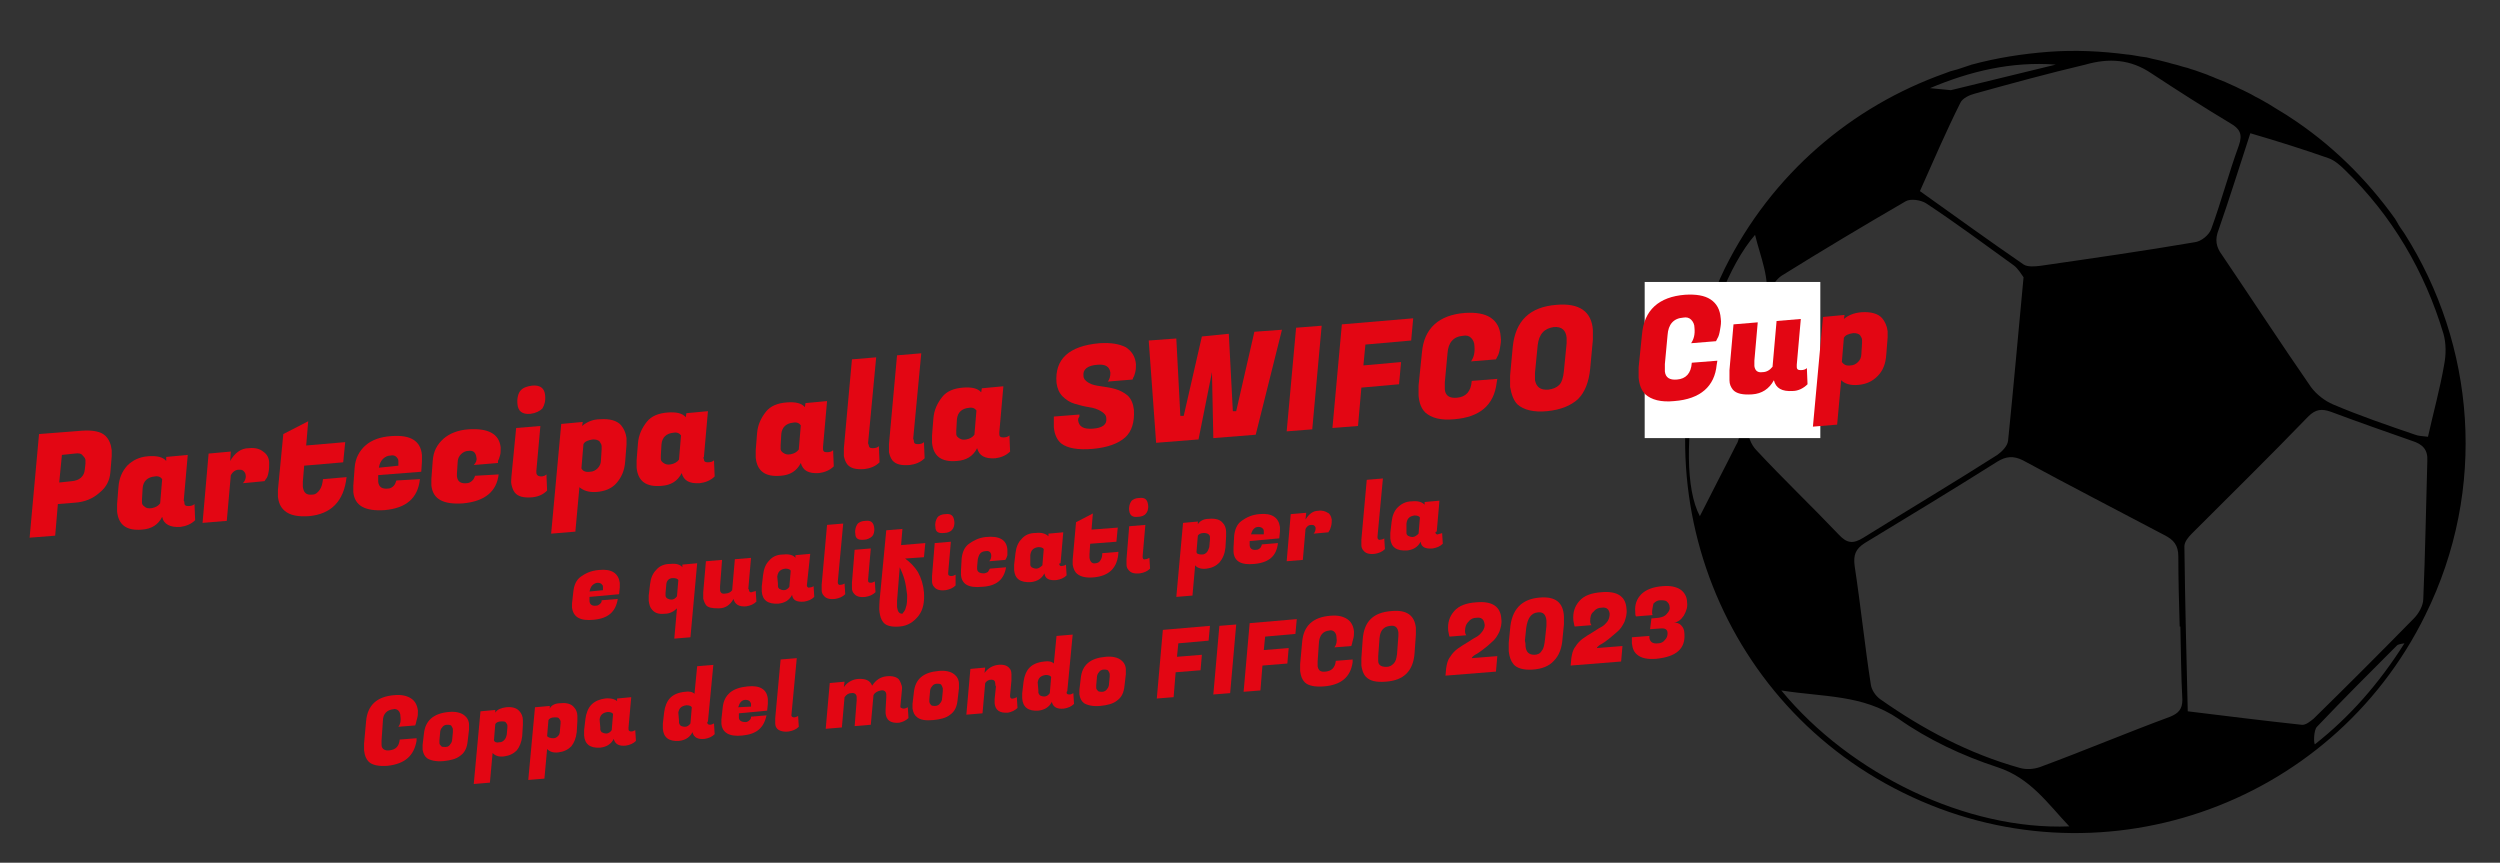 <?xml version="1.0" encoding="utf-8"?>
<!-- Generator: Adobe Illustrator 25.0.0, SVG Export Plug-In . SVG Version: 6.00 Build 0)  -->
<svg version="1.2" baseProfile="tiny" id="Layer_1" xmlns="http://www.w3.org/2000/svg" xmlns:xlink="http://www.w3.org/1999/xlink"
	 x="0px" y="0px" viewBox="0 0 371.5 128.2" overflow="visible" xml:space="preserve">
<rect x="0" y="0" width="371.5" height="128.2" fill="#333333" stroke="none"/>
<g>
	<g>
		<g>
			<path id="SVGID_2_" d="M282.8,117.8c28.7,14.2,63.5,2.3,77.6-26.4c9.3-18.8,7.4-40.2-3.1-56.7c-0.4-0.6-0.8-1.1-1.1-1.7
				c-0.1-0.2-0.2-0.3-0.3-0.5c-4.3-6-9.6-11.2-15.8-15.2c-0.1-0.1-0.2-0.1-0.3-0.2c-0.6-0.4-1.2-0.7-1.8-1.1
				c-0.3-0.2-0.5-0.3-0.8-0.5c-0.5-0.3-0.9-0.5-1.4-0.8c-0.4-0.2-0.8-0.4-1.3-0.7c-0.4-0.2-0.8-0.4-1.2-0.6c-0.5-0.2-1-0.5-1.5-0.7
				c-0.4-0.2-0.7-0.3-1.1-0.5c-0.5-0.2-1-0.4-1.5-0.6c-0.4-0.2-0.8-0.3-1.2-0.5c-0.5-0.2-0.9-0.3-1.4-0.5s-1-0.3-1.5-0.5
				c-0.4-0.1-0.8-0.2-1.1-0.3c-0.6-0.2-1.2-0.3-1.8-0.5c-0.3-0.1-0.5-0.1-0.8-0.2c-0.7-0.2-1.4-0.3-2.1-0.5c-0.1,0-0.3-0.1-0.5-0.1
				c-0.9-0.1-1.7-0.3-2.6-0.4c0,0,0,0-0.1,0c-3.8-0.5-7.7-0.7-11.7-0.4c-3.9,0.3-7.7,0.9-11.4,1.9c-0.1,0-0.2,0.1-0.3,0.1
				c-0.6,0.2-1.2,0.4-1.8,0.6c-0.4,0.1-0.7,0.2-1.1,0.3c-0.3,0.1-0.5,0.2-0.8,0.3c-13.8,4.9-25.7,14.9-32.7,29
				C242.3,68.9,254.1,103.7,282.8,117.8z M264.7,102.6c6.3,1,12.1,0.6,17.4,4.2c4.4,3.1,9.5,5.5,14.7,7.2c4.9,1.6,7.4,5.3,10.7,8.8
				C292.3,123.4,275,115.1,264.7,102.6z M322.5,106.5c-6.5,2.4-12.9,5.1-19.4,7.5c-0.9,0.3-2,0.4-3,0.1c-7.5-2.1-14.3-5.7-20.7-10.2
				c-0.7-0.5-1.3-1.4-1.4-2.2c-0.9-5.8-1.5-11.7-2.4-17.6c-0.2-1.6,0.1-2.5,1.5-3.4c6.6-4,13.2-8,19.7-12.1c1.3-0.8,2.4-0.9,3.8-0.2
				c7,3.8,14,7.4,21,11.1c1.4,0.7,2.1,1.5,2.1,3.2c0,3.5,0.1,6.9,0.2,10.4c0,0,0,0,0.1,0c0.1,3.7,0.1,7.3,0.3,10.9
				C324.3,105.4,323.7,106,322.5,106.5z M344,110.6c-0.2-0.1-0.2-2.1,0.3-2.6c3.9-4.1,7.9-8.1,11.9-12.1c0.1-0.1,0.4-0.2,1.1-0.3
				C353.5,101.6,349.2,106.5,344,110.6z M360.7,68.5c-0.2,6.8-0.3,13.6-0.6,20.5c0,1-0.7,2.2-1.4,2.9c-4.9,5-9.9,10-14.9,14.9
				c-0.5,0.4-1.2,1-1.8,0.9c-5.6-0.6-11.2-1.3-16.9-2c-0.2-8.3-0.4-16.4-0.5-24.5c0-0.7,0.6-1.4,1.1-1.9
				c5.8-5.8,11.6-11.5,17.3-17.4c1.1-1.1,2-1.2,3.4-0.7c4,1.5,8,2.9,12,4.3C360,66,360.8,66.8,360.7,68.5z M346,23.5
				c0.9,0.3,1.8,1.1,2.5,1.8c7,6.8,11.8,15,14.6,24.3c0.4,1.4,0.4,3.1,0.1,4.6c-0.6,3.5-1.6,7.1-2.4,10.7c-0.8-0.1-1.4-0.1-1.9-0.3
				c-4.1-1.4-8.2-2.8-12.2-4.5c-1.2-0.5-2.5-1.5-3.3-2.6c-4.5-6.5-8.8-13.1-13.2-19.6c-0.9-1.2-1.1-2.3-0.5-3.8
				c1.6-4.6,3.1-9.4,4.7-14.3C338.5,21,342.3,22.2,346,23.5z M319.7,10.9c3.8,2.5,7.7,5,11.7,7.4c1.4,0.8,1.9,1.6,1.3,3.3
				c-1.5,4.1-2.6,8.3-4.1,12.4c-0.3,0.9-1.5,1.9-2.5,2c-7.6,1.3-15.3,2.4-22.9,3.5c-0.8,0.1-1.9,0.2-2.5-0.2
				c-5.1-3.5-10.2-7.2-15.4-10.9c2-4.5,3.9-8.9,6-13.1c0.3-0.7,1.4-1.2,2.2-1.4c5.4-1.5,10.9-3,16.4-4.3
				C313.4,8.6,316.6,8.8,319.7,10.9z M305.5,9.6c-6.1,1.5-9.5,2.3-15.6,3.8c-1.1-0.1-2.1-0.2-3.1-0.3
				C292.7,10.6,298.9,9.1,305.5,9.6z M264.7,41c6.1-3.8,12.3-7.5,18.5-11.1c0.7-0.4,2.2-0.2,3,0.3c4.4,2.9,8.7,6.1,13,9.2
				c0.7,0.5,1.2,1.4,1.5,1.8c-0.8,8.5-1.5,16.4-2.3,24.3c-0.1,0.8-0.9,1.6-1.6,2.1c-6.6,4.2-13.3,8.2-19.9,12.3
				c-1.6,1-2.5,0.8-3.7-0.5c-4-4.2-8.2-8.2-12.2-12.5c-0.8-0.8-1.4-2.3-1.2-3.4c1-6.8,2.2-13.5,3.4-20.2
				C263.3,42.4,264,41.5,264.7,41z M262.4,44.9c-1.4,6.4-2.8,12.5-3.8,19c-0.1,0.8-0.2,1.6-0.6,2.2c-1.8,3.6-3.7,7.2-5.4,10.6
				c-4.3-8,0.4-32.8,8.2-41.8C261.6,38.2,263.1,41.5,262.4,44.9z"/>
		</g>
	</g>
	<rect x="244.4" y="41.9" fill="#FFFFFF" width="26.1" height="23.2"/>
</g>
<g>
	<path fill="#E30613" d="M11.1,74.7l-2.5,0.2l-0.4,4.7l-3.8,0.3l1.4-15.4l6.4-0.5c1.6-0.1,2.8,0.1,3.5,0.8c0.5,0.5,0.8,1.2,0.9,2.1
		c0,0.3,0,0.6,0,0.9l-0.2,2.4c-0.1,1.2-0.6,2.2-1.6,3C13.8,74.1,12.6,74.6,11.1,74.7z M11.1,67.4l-1.9,0.2l-0.4,4.1l1.9-0.2
		c1.1-0.1,1.8-0.7,1.9-1.7l0.1-0.9c0-0.1,0-0.3,0-0.5s-0.1-0.4-0.4-0.7C12.1,67.4,11.7,67.3,11.1,67.4z"/>
	<path fill="#E30613" d="M27.4,74.7c0,0.4,0.2,0.5,0.6,0.5s0.7-0.1,0.9-0.3l0.1,2.4c-0.6,0.6-1.4,0.9-2.2,1
		c-1.5,0.1-2.5-0.4-2.7-1.5c-0.6,1.2-1.6,1.8-3,1.9c-2.3,0.2-3.5-0.7-3.7-2.7c0-0.3,0-0.7,0-1.1l0.2-2.5c0.1-1.3,0.5-2.3,1.3-3.2
		c0.8-0.8,1.8-1.3,3.1-1.4s2.2,0.1,2.7,0.7v-0.6l3.2-0.3l-0.6,6.8C27.4,74.5,27.4,74.6,27.4,74.7z M21.1,74.2c0,0.1,0,0.3,0,0.5
		s0.1,0.4,0.4,0.6c0.2,0.2,0.6,0.3,1.1,0.2s0.9-0.3,1.2-0.7l0.3-3.6c-0.2-0.3-0.6-0.5-1.1-0.4c-1.1,0.1-1.7,0.7-1.8,1.7L21.1,74.2z"
		/>
	<path fill="#E30613" d="M40,68.8c0,0.5,0,0.9-0.1,1.4s-0.2,0.8-0.4,1l-0.2,0.3l-3.2,0.3c0.3-0.3,0.5-0.8,0.4-1.2
		c0-0.2-0.1-0.4-0.3-0.6s-0.4-0.2-0.7-0.2c-0.5,0-0.9,0.3-1.2,0.8l-0.6,6.8l-3.6,0.3L31,67.4l3.3-0.3l-0.1,1.4
		c0.7-1.2,1.6-1.9,2.8-1.9c0.9-0.1,1.6,0.1,2.1,0.5C39.7,67.5,40,68.1,40,68.8z"/>
	<path fill="#E30613" d="M45.9,76.7c-1.6,0.1-2.8-0.1-3.6-0.8c-0.6-0.5-0.9-1.2-1-2.1c0-0.3,0-0.6,0-1l0.8-8.3l3.7-1.9l-0.3,3.6
		l5.8-0.5l-0.3,3l-5.8,0.5L45,71.6c0,0.3,0,0.5,0,0.7c0.1,0.9,0.5,1.3,1.4,1.2c0.5,0,0.8-0.3,1.1-0.7s0.4-0.9,0.5-1.6l3.5-0.3
		C51.1,74.5,49.2,76.4,45.9,76.7z"/>
	<path fill="#E30613" d="M57.2,75.8c-2.9,0.2-4.5-0.6-4.7-2.7c0-0.3,0-0.6,0-0.9l0.2-2.7c0.1-1.4,0.7-2.5,1.6-3.3s2.2-1.3,3.9-1.4
		c2.8-0.2,4.3,0.7,4.5,2.8c0,0.3,0,0.7,0,1l-0.1,1.5l-6.4,0.5v0.5c0,0.2,0,0.3,0,0.5c0.1,0.8,0.6,1.1,1.5,1c0.3,0,0.6-0.2,0.8-0.4
		c0.2-0.2,0.3-0.5,0.4-0.8l3.5-0.2C62.1,74,60.4,75.5,57.2,75.8z M59.2,69.2c0-0.2,0-0.5,0-0.7s-0.1-0.4-0.3-0.6s-0.5-0.3-0.9-0.2
		c-0.4,0-0.8,0.2-1.1,0.5s-0.5,0.7-0.6,1.3L59.2,69.2z"/>
	<path fill="#E30613" d="M68.8,74.8c-2.9,0.2-4.5-0.6-4.7-2.7c0-0.3,0-0.6,0-0.9l0.2-2.7c0.1-1.4,0.6-2.4,1.6-3.3
		c0.9-0.8,2.2-1.3,3.7-1.4c3-0.2,4.6,0.7,4.8,2.7c0,0.4,0,0.9-0.1,1.2c-0.1,0.4-0.2,0.6-0.3,0.8v0.3l-3.6,0.3
		c0.3-0.3,0.5-0.7,0.4-1.1c-0.1-0.8-0.5-1.1-1.2-1c-0.4,0-0.8,0.2-1.1,0.5c-0.3,0.3-0.5,0.7-0.5,1.3l-0.1,1.6c0,0.1,0,0.3,0,0.4
		c0.1,0.8,0.6,1.1,1.5,1c0.3,0,0.6-0.2,0.8-0.4c0.2-0.2,0.3-0.4,0.4-0.7l3.5-0.2C73.8,73,72.1,74.5,68.8,74.8z"/>
	<path fill="#E30613" d="M80.4,70.8c0.3,0,0.6-0.1,0.8-0.3l0.1,2.4c-0.6,0.6-1.3,0.9-2.2,1c-1.3,0.1-2.1-0.1-2.6-0.7
		c-0.3-0.4-0.4-0.8-0.5-1.2s0-0.8,0-1.2l0.7-7.2l3.6-0.3L79.7,70c0,0.1,0,0.2,0,0.2C79.7,70.6,80,70.8,80.4,70.8z M76.9,60.1
		c-0.1-0.9,0.1-1.6,0.4-2c0.4-0.5,1-0.7,1.8-0.8c1.2-0.1,1.8,0.4,1.9,1.4c0.1,0.9-0.1,1.5-0.4,2c-0.4,0.4-1,0.7-1.8,0.8
		C77.6,61.6,77,61.1,76.9,60.1z"/>
	<path fill="#E30613" d="M89.2,62.3c1.4-0.1,2.5,0.2,3.1,0.9c0.4,0.5,0.7,1.1,0.8,1.9c0,0.3,0,0.7,0,1l-0.2,2.5
		c-0.1,1.4-0.6,2.4-1.3,3.2c-0.7,0.8-1.7,1.2-2.9,1.3c-1.2,0.1-2-0.2-2.6-0.7L85.5,79l-3.6,0.3L83.4,63l3.2-0.3l-0.1,0.6
		C87.2,62.7,88.1,62.3,89.2,62.3z M87.7,70.1c0.4,0,0.8-0.2,1.1-0.5s0.5-0.7,0.5-1.2l0.1-1.6c0-0.1,0-0.3,0-0.5s-0.1-0.4-0.3-0.7
		c-0.2-0.2-0.5-0.3-1-0.3c-0.7,0.1-1.2,0.3-1.4,0.7l-0.3,3.6C86.6,70,87,70.2,87.7,70.1z"/>
	<path fill="#E30613" d="M104.6,68.2c0,0.4,0.2,0.5,0.6,0.5s0.7-0.1,0.9-0.3l0.1,2.4c-0.6,0.6-1.4,0.9-2.2,1
		c-1.6,0.1-2.4-0.4-2.7-1.5c-0.6,1.2-1.6,1.8-3,1.9c-2.3,0.2-3.5-0.7-3.7-2.7c0-0.3,0-0.7,0-1.1l0.2-2.5c0.1-1.3,0.6-2.3,1.3-3.2
		s1.8-1.3,3.1-1.4s2.2,0.1,2.7,0.7l0.1-0.6l3.2-0.3l-0.6,6.8C104.5,68,104.5,68.1,104.6,68.2z M98.2,67.7c0,0.1,0,0.3,0,0.5
		s0.1,0.4,0.4,0.6s0.6,0.3,1.1,0.2s0.9-0.3,1.2-0.7l0.3-3.6c-0.2-0.3-0.6-0.5-1.1-0.4C99,64.4,98.4,65,98.3,66L98.2,67.7z"/>
	<path fill="#E30613" d="M122.3,66.7c0,0.4,0.2,0.5,0.6,0.5s0.7-0.1,0.9-0.3l0.1,2.4c-0.6,0.6-1.4,0.9-2.2,1
		c-1.6,0.1-2.4-0.4-2.7-1.5c-0.6,1.2-1.6,1.8-3,1.9c-2.3,0.2-3.5-0.7-3.7-2.7c0-0.3,0-0.7,0-1.1l0.2-2.5c0.1-1.3,0.6-2.3,1.3-3.2
		s1.8-1.3,3.1-1.4s2.2,0.1,2.7,0.7l0.1-0.6l3.2-0.3l-0.6,6.8C122.3,66.5,122.3,66.6,122.3,66.7z M116,66.2c0,0.1,0,0.3,0,0.5
		s0.1,0.4,0.4,0.6s0.6,0.3,1.1,0.2s0.9-0.3,1.2-0.7l0.3-3.6c-0.2-0.3-0.6-0.5-1.1-0.4c-1.1,0.1-1.7,0.7-1.8,1.7L116,66.2z"/>
	<path fill="#E30613" d="M129.1,66.1c0,0.4,0.2,0.5,0.6,0.5c0.4,0,0.7-0.1,0.9-0.3l0.1,2.4c-0.6,0.6-1.4,0.9-2.2,1
		c-1.3,0.1-2.1-0.1-2.6-0.7c-0.3-0.4-0.4-0.8-0.5-1.2c0-0.4,0-0.8,0-1.2l1.2-13.2l3.6-0.3L129,65.8C129,65.9,129,66,129.1,66.1z"/>
	<path fill="#E30613" d="M135.8,65.5c0,0.4,0.2,0.5,0.6,0.5c0.4,0,0.7-0.1,0.9-0.3l0.1,2.4c-0.6,0.6-1.4,0.9-2.2,1
		c-1.3,0.1-2.1-0.1-2.6-0.7c-0.3-0.4-0.4-0.8-0.5-1.2c0-0.4,0-0.8,0-1.2l1.2-13.2l3.6-0.3l-1.2,12.7
		C135.8,65.4,135.8,65.5,135.8,65.5z"/>
	<path fill="#E30613" d="M148.5,64.5c0,0.4,0.2,0.5,0.6,0.5c0.4,0,0.7-0.1,0.9-0.3l0.1,2.4c-0.6,0.6-1.4,0.9-2.2,1
		c-1.6,0.1-2.4-0.4-2.7-1.5c-0.6,1.2-1.6,1.8-3,1.9c-2.3,0.2-3.5-0.7-3.7-2.7c0-0.3,0-0.7,0-1.1l0.2-2.5c0.1-1.3,0.6-2.3,1.3-3.2
		s1.8-1.3,3.1-1.4s2.2,0.1,2.7,0.7l0.1-0.6l3.2-0.3l-0.6,6.8C148.5,64.3,148.5,64.4,148.5,64.5z M142.1,64c0,0.1,0,0.3,0,0.5
		s0.1,0.4,0.4,0.6s0.6,0.3,1.1,0.2s0.9-0.3,1.2-0.7l0.3-3.6c-0.2-0.3-0.6-0.5-1.1-0.4c-1.1,0.1-1.7,0.7-1.8,1.7L142.1,64z"/>
	<path fill="#E30613" d="M160.2,62.4c0.1,1,0.8,1.4,2.2,1.3c1.4-0.1,2.1-0.6,2-1.5c0-0.5-0.3-0.8-0.8-1.1s-1.1-0.5-1.8-0.6
		s-1.4-0.3-2.1-0.5c-0.7-0.2-1.3-0.6-1.8-1.1s-0.8-1.2-0.9-2c-0.3-3.5,1.8-5.5,6.4-5.9c1.7-0.1,2.9,0.1,3.9,0.6
		c0.9,0.6,1.4,1.4,1.5,2.5c0,0.4,0,0.8-0.1,1.2s-0.2,0.7-0.3,0.8l-0.1,0.3l-3.7,0.3c0.3-0.3,0.4-0.8,0.4-1.3
		c-0.1-0.9-0.7-1.3-1.9-1.2c-1.5,0.1-2.2,0.7-2.1,1.6c0,0.5,0.3,0.8,0.8,1.1s1.1,0.4,1.8,0.5s1.4,0.2,2.1,0.4s1.3,0.5,1.9,1
		c0.5,0.5,0.8,1.2,0.9,2.1c0.1,1.8-0.3,3.2-1.3,4.1s-2.6,1.5-4.8,1.7s-3.8-0.1-4.7-0.8c-0.6-0.5-1-1.3-1.1-2.4c0-0.4,0-0.8,0-1.3
		v-0.3l3.8-0.3v0.3C160.2,62.2,160.2,62.3,160.2,62.4z"/>
	<path fill="#E30613" d="M182.6,49.6l0.6,11.5h0.5l2.7-11.8l4.1-0.3l-3.9,15.6l-6.3,0.5l-0.2-9.8l-2,10l-6.3,0.5l-1.1-15.2l4.1-0.3
		l0.6,11.5h0.5l2.7-11.8L182.6,49.6z"/>
	<path fill="#E30613" d="M196.4,48.4L195,63.8l-3.8,0.3l1.4-15.4L196.4,48.4z"/>
	<path fill="#E30613" d="M207.9,57.1l-5.6,0.5l-0.5,5.7l-3.8,0.3l1.4-15.4l10.6-0.9l-0.3,3.3l-6.8,0.6l-0.3,3.1l5.6-0.5L207.9,57.1z
		"/>
	<path fill="#E30613" d="M216.1,62.3c-2,0.2-3.4-0.2-4.3-1c-0.6-0.6-0.9-1.4-1-2.5c0-0.5,0-1,0-1.5l0.5-4.9c0.3-3.6,2.5-5.6,6.4-5.9
		c1.6-0.1,2.9,0.1,3.8,0.7c0.9,0.6,1.4,1.5,1.5,2.8c0.1,0.6,0,1.1-0.1,1.7c-0.1,0.6-0.2,1-0.4,1.3l-0.2,0.4l-3.7,0.3
		c0.4-0.6,0.6-1.3,0.5-2.3c0-0.5-0.2-0.9-0.5-1.2s-0.7-0.4-1.2-0.3c-1.4,0.1-2.2,1-2.3,2.6l-0.4,4.3c0,0.4,0,0.7,0,1.1
		c0.1,0.9,0.7,1.3,1.8,1.2c1.3-0.1,2.1-0.9,2.2-2.5l3.8-0.3l-0.1,0.6C222,60.2,219.9,62,216.1,62.3z"/>
	<path fill="#E30613" d="M231.3,45.3c3.4-0.3,5.2,1,5.4,3.7c0,0.5,0,1,0,1.5l-0.4,4.3c-0.2,2-0.8,3.5-1.8,4.5
		c-1.1,1-2.6,1.6-4.6,1.8s-3.5-0.2-4.4-1c-0.6-0.6-0.9-1.5-1.1-2.6c0-0.5,0-1.1,0-1.7l0.4-4.3C225.2,47.7,227.3,45.6,231.3,45.3z
		 M230.1,57.9c0.7-0.1,1.2-0.3,1.6-0.7c0.4-0.4,0.6-1.1,0.7-2.1l0.4-4.1c0-0.3,0-0.5,0-0.8c-0.1-1.1-0.7-1.7-1.9-1.6
		c-1.4,0.2-2.2,1-2.4,2.7l-0.4,4.1c0,0.4,0,0.7,0,1.1C228.3,57.5,228.9,58,230.1,57.9z"/>
	<path fill="#E30613" d="M248.8,59.6c-2,0.2-3.4-0.2-4.3-1c-0.6-0.6-0.9-1.4-1-2.5c0-0.5,0-1,0-1.5l0.5-4.9c0.3-3.6,2.5-5.6,6.4-5.9
		c1.6-0.1,2.9,0.1,3.8,0.7c0.9,0.6,1.4,1.5,1.5,2.8c0.1,0.6,0,1.1-0.1,1.7c-0.1,0.6-0.2,1-0.4,1.3l-0.2,0.4l-3.7,0.3
		c0.4-0.6,0.6-1.3,0.5-2.3c0-0.5-0.2-0.9-0.5-1.2s-0.7-0.4-1.2-0.3c-1.4,0.1-2.2,1-2.3,2.6l-0.4,4.3c0,0.4,0,0.7,0,1.1
		c0.1,0.9,0.7,1.3,1.8,1.2c1.3-0.1,2.1-0.9,2.2-2.5l3.8-0.3l-0.1,0.6C254.8,57.4,252.7,59.3,248.8,59.6z"/>
	<path fill="#E30613" d="M267,54.5c0,0.4,0.2,0.5,0.6,0.5s0.7-0.1,0.9-0.3l0.1,2.4c-0.6,0.6-1.4,1-2.2,1c-1.6,0.1-2.5-0.4-2.8-1.6
		c-0.7,1.3-1.8,2-3.2,2.1c-1.4,0.1-2.4-0.1-2.9-0.7c-0.3-0.4-0.5-0.8-0.5-1.4s0-1,0-1.5l0.6-6.8l3.6-0.3l-0.5,5.7c0,0.3,0,0.5,0,0.8
		c0.1,0.7,0.5,1,1.2,0.9c0.6,0,1.1-0.3,1.5-0.8l0.6-6.8l3.6-0.3l-0.6,6.8C267,54.3,267,54.4,267,54.5z"/>
	<path fill="#E30613" d="M276.6,46.4c1.4-0.1,2.5,0.2,3.1,0.9c0.4,0.5,0.7,1.1,0.8,1.9c0,0.3,0,0.7,0,1l-0.2,2.5
		c-0.1,1.4-0.5,2.4-1.3,3.2s-1.7,1.2-2.9,1.3c-1.2,0.1-2-0.2-2.5-0.7l-0.6,6.6l-3.6,0.3l1.5-16.3l3.2-0.3l-0.1,0.6
		C274.6,46.9,275.4,46.5,276.6,46.4z M275,54.3c0.4,0,0.8-0.2,1.1-0.5c0.3-0.3,0.5-0.7,0.5-1.2l0.1-1.6c0-0.1,0-0.3,0-0.5
		s-0.1-0.4-0.3-0.7c-0.2-0.2-0.5-0.3-1-0.3c-0.7,0.1-1.2,0.3-1.4,0.7l-0.3,3.6C274,54.2,274.4,54.4,275,54.3z"/>
</g>
<g>
	<path fill="#E30613" d="M88.2,92.1c-2,0.2-3-0.4-3.2-1.8c0-0.2,0-0.4,0-0.6l0.2-1.8c0.1-0.9,0.4-1.7,1.1-2.2s1.5-0.9,2.7-1
		c1.9-0.2,2.9,0.5,3.1,1.9c0,0.2,0,0.4,0,0.7l-0.1,1l-4.4,0.4V89c0,0.1,0,0.2,0,0.3c0,0.5,0.4,0.8,1,0.7c0.2,0,0.4-0.1,0.6-0.3
		c0.2-0.2,0.2-0.3,0.2-0.5l2.4-0.2C91.5,90.9,90.4,91.9,88.2,92.1z M89.6,87.7c0-0.2,0-0.3,0-0.5s-0.1-0.3-0.2-0.4s-0.3-0.2-0.6-0.2
		S88.2,86.8,88,87s-0.3,0.5-0.4,0.9L89.6,87.7z"/>
	<path fill="#E30613" d="M98.8,91.2c-0.9,0.1-1.5-0.1-1.9-0.6c-0.3-0.3-0.4-0.7-0.5-1.3c0-0.2,0-0.5,0-0.8l0.2-1.7
		c0.1-0.9,0.4-1.6,0.9-2.1c0.5-0.6,1.2-0.9,2.1-0.9c0.9-0.1,1.5,0.1,1.8,0.5v-0.4l2.2-0.2l-1,11l-2.4,0.2l0.4-4.5
		C100.1,90.9,99.5,91.2,98.8,91.2z M98.9,88.1c0,0.1,0,0.2,0,0.4s0.1,0.3,0.2,0.4c0.2,0.1,0.4,0.2,0.7,0.2s0.6-0.2,0.8-0.5l0.2-2.4
		c-0.1-0.2-0.4-0.3-0.8-0.3c-0.6,0-1,0.4-1,1.1L98.9,88.1z"/>
	<path fill="#E30613" d="M111.3,87.7c0,0.2,0.2,0.4,0.4,0.3s0.5-0.1,0.6-0.2l0.1,1.6c-0.4,0.4-0.9,0.6-1.5,0.7
		c-1.1,0.1-1.7-0.3-1.9-1.1c-0.5,0.9-1.2,1.4-2.2,1.4s-1.6-0.1-1.9-0.5c-0.2-0.3-0.3-0.6-0.4-0.9c0-0.3,0-0.7,0-1l0.4-4.6l2.4-0.2
		l-0.3,3.9c0,0.2,0,0.3,0,0.5c0,0.5,0.3,0.7,0.8,0.6c0.4,0,0.8-0.2,1-0.5l0.4-4.6l2.4-0.2l-0.4,4.6
		C111.3,87.6,111.3,87.7,111.3,87.7z"/>
	<path fill="#E30613" d="M119.9,87c0,0.2,0.2,0.4,0.4,0.3c0.2,0,0.5-0.1,0.6-0.2l0.1,1.6c-0.4,0.4-0.9,0.6-1.5,0.7
		c-1.1,0.1-1.7-0.2-1.8-1c-0.4,0.8-1.1,1.2-2,1.3c-1.6,0.1-2.4-0.5-2.5-1.8c0-0.2,0-0.5,0-0.8l0.2-1.7c0.1-0.9,0.4-1.6,0.9-2.1
		c0.5-0.6,1.2-0.9,2.1-0.9c0.9-0.1,1.5,0.1,1.8,0.5v-0.4l2.2-0.2L119.9,87C119.9,86.9,119.9,87,119.9,87z M115.6,86.7
		c0,0.1,0,0.2,0,0.4s0.1,0.3,0.2,0.4c0.2,0.1,0.4,0.2,0.7,0.2s0.6-0.2,0.8-0.5l0.2-2.4c-0.1-0.2-0.4-0.3-0.8-0.3
		c-0.7,0.1-1.1,0.4-1.2,1.2L115.6,86.7z"/>
	<path fill="#E30613" d="M124.5,86.6c0,0.2,0.2,0.4,0.4,0.3c0.2,0,0.5-0.1,0.6-0.2l0.1,1.6c-0.4,0.4-0.9,0.6-1.5,0.7
		c-0.9,0.1-1.4-0.1-1.7-0.5c-0.2-0.2-0.3-0.5-0.3-0.8s0-0.6,0-0.8l0.8-8.9l2.4-0.2l-0.8,8.6C124.5,86.5,124.5,86.6,124.5,86.6z"/>
	<path fill="#E30613" d="M129.4,86.6c0.2,0,0.4-0.1,0.6-0.2l0.1,1.6c-0.4,0.4-0.9,0.6-1.5,0.7c-0.9,0.1-1.4-0.1-1.7-0.5
		c-0.2-0.2-0.3-0.5-0.3-0.8s0-0.6,0-0.8l0.4-4.9l2.4-0.2l-0.4,4.6c0,0.1,0,0.1,0,0.2C129,86.5,129.1,86.6,129.4,86.6z M127.1,79.3
		c-0.1-0.6,0.1-1.1,0.3-1.4s0.7-0.5,1.2-0.5c0.8-0.1,1.2,0.2,1.3,1c0.1,0.6-0.1,1.1-0.3,1.3s-0.7,0.5-1.2,0.5
		C127.5,80.3,127.1,80,127.1,79.3z"/>
	<path fill="#E30613" d="M137.3,88c0.1,1.4-0.1,2.6-0.8,3.5s-1.6,1.5-2.8,1.6s-2.1-0.1-2.5-0.7c-0.3-0.4-0.4-0.8-0.5-1.4
		s0-1.1,0-1.7l1-10.5l2.4-0.2l-0.2,2.4l3.6-0.3l-0.2,2.1l-2.8,0.2c0.7,0.5,1.4,1.2,1.9,2C136.9,85.9,137.2,86.9,137.3,88z
		 M134.6,90.3c0.2-0.5,0.2-1.1,0.2-1.9c-0.1-0.8-0.2-1.6-0.4-2.3s-0.5-1.4-0.7-1.8l-0.4,5c0,0.3,0,0.6,0,0.9c0.1,0.7,0.3,1,0.8,1
		C134.2,91,134.5,90.8,134.6,90.3z"/>
	<path fill="#E30613" d="M141.4,85.6c0.2,0,0.4-0.1,0.6-0.2V87c-0.4,0.4-0.9,0.6-1.5,0.7c-0.9,0.1-1.4-0.1-1.7-0.5
		c-0.2-0.2-0.3-0.5-0.3-0.8s0-0.6,0-0.8l0.4-4.9l2.4-0.2l-0.4,4.6c0,0.1,0,0.1,0,0.2C140.9,85.5,141.1,85.6,141.4,85.6z M139,78.3
		c-0.1-0.6,0.1-1.1,0.3-1.4s0.7-0.5,1.2-0.5c0.8-0.1,1.2,0.2,1.3,1c0.1,0.6-0.1,1.1-0.3,1.3c-0.2,0.3-0.7,0.5-1.2,0.5
		C139.4,79.3,139,79,139,78.3z"/>
	<path fill="#E30613" d="M145.9,87.2c-2,0.2-3-0.4-3.1-1.8c0-0.2,0-0.4,0-0.6l0.1-1.8c0.1-0.9,0.4-1.7,1.1-2.2s1.5-0.9,2.5-1
		c2-0.2,3.1,0.4,3.2,1.9c0,0.3,0,0.6,0,0.8c-0.1,0.2-0.1,0.4-0.2,0.5l-0.1,0.2l-2.4,0.2c0.2-0.2,0.3-0.5,0.3-0.8
		c0-0.5-0.3-0.8-0.8-0.7c-0.3,0-0.6,0.1-0.8,0.3s-0.3,0.5-0.4,0.9l-0.1,1.1c0,0.1,0,0.2,0,0.3c0,0.5,0.4,0.7,1,0.7
		c0.2,0,0.4-0.1,0.6-0.2c0.1-0.2,0.2-0.3,0.3-0.5l2.4-0.2C149.2,86.1,148.1,87.1,145.9,87.2z"/>
	<path fill="#E30613" d="M157.4,83.8c0,0.2,0.2,0.4,0.4,0.3c0.2,0,0.5-0.1,0.6-0.2l0.1,1.6c-0.4,0.4-0.9,0.6-1.5,0.7
		c-1.1,0.1-1.7-0.2-1.8-1c-0.4,0.8-1.1,1.2-2,1.3c-1.6,0.1-2.4-0.5-2.5-1.8c0-0.2,0-0.5,0-0.8l0.2-1.7c0.1-0.9,0.4-1.6,0.9-2.1
		c0.5-0.6,1.2-0.9,2.1-0.9c0.9-0.1,1.5,0.1,1.9,0.5v-0.4l2.2-0.2l-0.4,4.6C157.4,83.7,157.4,83.8,157.4,83.8z M153.1,83.5
		c0,0.1,0,0.2,0,0.4s0.1,0.3,0.2,0.4c0.2,0.1,0.4,0.2,0.7,0.2s0.6-0.2,0.9-0.5l0.2-2.4c-0.1-0.2-0.4-0.3-0.8-0.3
		c-0.7,0.1-1.1,0.4-1.2,1.2L153.1,83.5z"/>
	<path fill="#E30613" d="M162.5,85.8c-1.1,0.1-1.9-0.1-2.4-0.5c-0.4-0.3-0.6-0.8-0.7-1.4c0-0.2,0-0.4,0-0.7l0.5-5.6l2.5-1.3
		l-0.2,2.4l3.9-0.3l-0.2,2.1l-3.9,0.3l-0.1,1.6c0,0.2,0,0.3,0,0.5c0.1,0.6,0.4,0.9,0.9,0.8c0.3,0,0.6-0.2,0.7-0.4
		c0.2-0.3,0.3-0.6,0.3-1.1l2.4-0.2C166.1,84.4,164.8,85.6,162.5,85.8z"/>
	<path fill="#E30613" d="M170.2,83.1c0.2,0,0.4-0.1,0.6-0.2l0.1,1.6c-0.4,0.4-0.9,0.6-1.5,0.7c-0.9,0.1-1.4-0.1-1.7-0.5
		c-0.2-0.2-0.3-0.5-0.3-0.8s0-0.6,0-0.8l0.4-4.9l2.4-0.2l-0.4,4.6c0,0.1,0,0.1,0,0.2C169.8,83,169.9,83.2,170.2,83.1z M167.8,75.9
		c-0.1-0.6,0.1-1.1,0.3-1.4s0.7-0.5,1.2-0.5c0.8-0.1,1.2,0.2,1.3,1c0.1,0.6-0.1,1.1-0.3,1.3c-0.2,0.3-0.7,0.5-1.2,0.5
		C168.3,76.9,167.9,76.6,167.8,75.9z"/>
	<path fill="#E30613" d="M179.6,77.1c1-0.1,1.7,0.1,2.1,0.6c0.3,0.3,0.5,0.8,0.5,1.3c0,0.2,0,0.5,0,0.7l-0.1,1.7
		c-0.1,0.9-0.4,1.6-0.9,2.2c-0.5,0.5-1.1,0.8-1.9,0.9s-1.4-0.1-1.7-0.5l-0.4,4.5l-2.4,0.2l1-11l2.2-0.2v0.4
		C178.3,77.4,178.9,77.1,179.6,77.1z M178.6,82.4c0.3,0,0.5-0.1,0.7-0.3s0.3-0.5,0.4-0.8l0.1-1.1c0-0.1,0-0.2,0-0.4
		s-0.1-0.3-0.2-0.4s-0.4-0.2-0.7-0.2c-0.5,0-0.8,0.2-0.9,0.4l-0.2,2.4C177.8,82.3,178.1,82.4,178.6,82.4z"/>
	<path fill="#E30613" d="M186.4,83.8c-2,0.2-3-0.4-3.1-1.8c0-0.2,0-0.4,0-0.6l0.1-1.8c0.1-0.9,0.4-1.7,1.1-2.2s1.5-0.9,2.6-1
		c1.9-0.2,2.9,0.5,3.1,1.9c0,0.2,0,0.4,0,0.7l-0.1,1l-4.4,0.4v0.3c0,0.1,0,0.2,0,0.3c0,0.5,0.4,0.8,1,0.7c0.2,0,0.4-0.1,0.6-0.3
		c0.1-0.2,0.2-0.3,0.2-0.5l2.4-0.2C189.7,82.6,188.6,83.6,186.4,83.8z M187.8,79.4c0-0.2,0-0.3,0-0.5s-0.1-0.3-0.2-0.4
		c-0.1-0.1-0.3-0.2-0.6-0.2s-0.5,0.1-0.7,0.3c-0.2,0.2-0.3,0.5-0.4,0.8L187.8,79.4z"/>
	<path fill="#E30613" d="M197.9,77.2c0,0.3,0,0.6-0.1,1s-0.2,0.6-0.3,0.7l-0.1,0.2l-2.2,0.2c0.2-0.2,0.3-0.5,0.3-0.8
		c0-0.2-0.1-0.3-0.2-0.4c-0.1-0.1-0.3-0.1-0.5-0.1c-0.3,0-0.6,0.2-0.8,0.6l-0.4,4.6l-2.4,0.2l0.6-7l2.3-0.2l-0.1,1
		c0.5-0.8,1.1-1.3,1.9-1.3c0.6-0.1,1.1,0.1,1.4,0.3C197.6,76.3,197.8,76.7,197.9,77.2z"/>
	<path fill="#E30613" d="M204.7,79.9c0,0.2,0.2,0.4,0.4,0.3c0.2,0,0.5-0.1,0.6-0.2l0.1,1.6c-0.4,0.4-0.9,0.6-1.5,0.7
		c-0.9,0.1-1.4-0.1-1.7-0.5c-0.2-0.2-0.3-0.5-0.3-0.8s0-0.6,0-0.8l0.8-8.9l2.4-0.2l-0.8,8.6C204.7,79.7,204.7,79.8,204.7,79.9z"/>
	<path fill="#E30613" d="M213.3,79.1c0,0.2,0.2,0.4,0.4,0.3s0.5-0.1,0.6-0.2l0.1,1.6c-0.4,0.4-0.9,0.6-1.5,0.7
		c-1.1,0.1-1.7-0.2-1.8-1c-0.4,0.8-1.1,1.2-2,1.3c-1.6,0.1-2.4-0.5-2.5-1.8c0-0.2,0-0.5,0-0.8l0.2-1.7c0.1-0.9,0.4-1.6,0.9-2.1
		s1.2-0.9,2.1-0.9c0.9-0.1,1.5,0.1,1.9,0.5v-0.4l2.2-0.2l-0.4,4.6C213.3,79,213.3,79.1,213.3,79.1z M209,78.8c0,0.1,0,0.2,0,0.4
		s0.1,0.3,0.2,0.4c0.2,0.1,0.4,0.2,0.7,0.2s0.6-0.2,0.9-0.5l0.2-2.4c-0.1-0.2-0.4-0.3-0.8-0.3c-0.7,0.1-1.1,0.4-1.2,1.2L209,78.8z"
		/>
</g>
<g>
	<path fill="#E30613" d="M57.6,113.8c-1.3,0.1-2.3-0.1-2.8-0.6c-0.4-0.4-0.6-0.9-0.7-1.7c0-0.3,0-0.7,0-1l0.3-3.3
		c0.2-2.4,1.6-3.7,4.2-3.9c1.1-0.1,1.9,0.1,2.5,0.5s0.9,1,1,1.8c0,0.4,0,0.8-0.1,1.1c-0.1,0.4-0.2,0.7-0.2,0.8l-0.1,0.3l-2.5,0.2
		c0.3-0.4,0.4-0.9,0.3-1.6c0-0.3-0.1-0.6-0.3-0.8c-0.2-0.2-0.5-0.3-0.8-0.2c-0.9,0.1-1.5,0.7-1.5,1.7l-0.2,2.9c0,0.2,0,0.5,0,0.7
		c0,0.6,0.5,0.9,1.2,0.8c0.9-0.1,1.4-0.6,1.5-1.6l2.5-0.2v0.4C61.5,112.3,60.2,113.5,57.6,113.8z"/>
	<path fill="#E30613" d="M66.7,105.8c1-0.1,1.8,0.1,2.3,0.5c0.4,0.3,0.7,0.8,0.7,1.4c0,0.2,0,0.4,0,0.7l-0.2,1.7
		c-0.1,1-0.4,1.7-1.1,2.2c-0.6,0.5-1.5,0.7-2.5,0.8c-1.1,0.1-1.9-0.1-2.4-0.4c-0.4-0.3-0.6-0.7-0.7-1.3c0-0.2,0-0.4,0-0.7L63,109
		C63.2,107.1,64.4,106,66.7,105.8z M67.3,108.8c0-0.1,0-0.2,0-0.4s-0.1-0.3-0.2-0.5s-0.4-0.2-0.7-0.2s-0.6,0.2-0.7,0.4
		c-0.2,0.2-0.3,0.5-0.3,0.8l-0.1,1.1c0,0.1,0,0.2,0,0.4s0.1,0.3,0.2,0.4c0.1,0.2,0.3,0.2,0.7,0.2s0.6-0.2,0.7-0.4
		c0.2-0.2,0.3-0.5,0.3-0.8L67.3,108.8z"/>
	<path fill="#E30613" d="M75.2,105.1c0.9-0.1,1.6,0.1,2,0.6c0.3,0.3,0.5,0.8,0.5,1.3c0,0.2,0,0.4,0,0.7l-0.1,1.7
		c-0.1,0.9-0.4,1.6-0.8,2.1c-0.5,0.5-1.1,0.8-1.9,0.9s-1.3-0.1-1.7-0.5l-0.4,4.4l-2.4,0.2l1-10.8l2.2-0.2v0.4
		C73.9,105.4,74.5,105.2,75.2,105.1z M74.2,110.3c0.3,0,0.5-0.1,0.7-0.3c0.2-0.2,0.3-0.4,0.4-0.8l0.1-1.1c0-0.1,0-0.2,0-0.3
		s-0.1-0.3-0.2-0.4c-0.1-0.2-0.3-0.2-0.7-0.2c-0.5,0-0.8,0.2-0.9,0.4l-0.2,2.4C73.5,110.3,73.8,110.4,74.2,110.3z"/>
	<path fill="#E30613" d="M83.3,104.5c0.9-0.1,1.6,0.1,2,0.6c0.3,0.3,0.5,0.8,0.5,1.3c0,0.2,0,0.4,0,0.7l-0.1,1.7
		c-0.1,0.9-0.4,1.6-0.8,2.1c-0.5,0.5-1.1,0.8-1.9,0.9s-1.3-0.1-1.7-0.5l-0.4,4.4l-2.4,0.2l1-10.8l2.2-0.2v0.4
		C81.9,104.8,82.5,104.5,83.3,104.5z M82.2,109.7c0.3,0,0.5-0.1,0.7-0.3c0.2-0.2,0.3-0.4,0.3-0.8l0.1-1.1c0-0.1,0-0.2,0-0.3
		s-0.1-0.3-0.2-0.4c-0.1-0.2-0.3-0.2-0.7-0.2c-0.5,0-0.8,0.2-0.9,0.4l-0.2,2.4C81.5,109.6,81.8,109.7,82.2,109.7z"/>
	<path fill="#E30613" d="M93.4,108.4c0,0.2,0.2,0.3,0.4,0.3s0.4-0.1,0.6-0.2l0.1,1.6c-0.4,0.4-0.9,0.6-1.5,0.7c-1,0.1-1.6-0.2-1.8-1
		c-0.4,0.8-1.1,1.2-2,1.3c-1.5,0.1-2.3-0.5-2.4-1.8c0-0.2,0-0.5,0-0.8l0.2-1.7c0.1-0.8,0.4-1.6,0.9-2.1s1.2-0.8,2-0.9
		s1.5,0.1,1.8,0.4v-0.4l2.1-0.2l-0.4,4.5C93.4,108.3,93.4,108.3,93.4,108.4z M89.2,108.1c0,0.1,0,0.2,0,0.3s0.1,0.3,0.2,0.4
		c0.2,0.1,0.4,0.2,0.7,0.2s0.6-0.2,0.8-0.5l0.2-2.4c-0.1-0.2-0.4-0.3-0.8-0.3c-0.7,0.1-1.1,0.4-1.2,1.1L89.2,108.1z"/>
	<path fill="#E30613" d="M105.1,107.4c0,0.2,0.2,0.3,0.4,0.3s0.4-0.1,0.6-0.2l0.1,1.6c-0.4,0.4-0.9,0.6-1.5,0.7
		c-1,0.1-1.6-0.2-1.8-1c-0.4,0.8-1.1,1.2-2,1.3c-1.5,0.1-2.3-0.5-2.4-1.8c0-0.2,0-0.5,0-0.8l0.2-1.7c0.1-0.8,0.4-1.6,0.9-2.1
		s1.2-0.8,2.2-0.9c0.6-0.1,1.1,0,1.4,0.3l0.4-4.1l2.4-0.2l-0.8,8.4C105.1,107.3,105.1,107.3,105.1,107.4z M100.9,107.1
		c0,0.1,0,0.2,0,0.3s0.1,0.3,0.2,0.4s0.4,0.2,0.7,0.2c0.3,0,0.6-0.2,0.8-0.5l0.2-2.4c-0.1-0.2-0.4-0.3-0.8-0.3
		c-0.7,0.1-1.1,0.4-1.2,1.1L100.9,107.1z"/>
	<path fill="#E30613" d="M110.3,109.3c-1.9,0.2-3-0.4-3.1-1.8c0-0.2,0-0.4,0-0.6l0.2-1.8c0.1-0.9,0.4-1.6,1.1-2.2
		c0.6-0.5,1.5-0.8,2.6-0.9c1.9-0.2,2.9,0.5,3,1.9c0,0.2,0,0.4,0,0.7l-0.1,1l-4.2,0.4v0.3c0,0.1,0,0.2,0,0.3c0,0.5,0.4,0.7,1,0.7
		c0.2,0,0.4-0.1,0.6-0.3c0.2-0.2,0.2-0.3,0.2-0.5l2.3-0.2C113.5,108.2,112.4,109.1,110.3,109.3z M111.6,105c0-0.2,0-0.3,0-0.4
		s-0.1-0.3-0.2-0.4s-0.3-0.2-0.6-0.2s-0.5,0.1-0.7,0.3s-0.3,0.5-0.4,0.8L111.6,105z"/>
	<path fill="#E30613" d="M117.6,106.3c0,0.2,0.2,0.3,0.4,0.3s0.4-0.1,0.6-0.2l0.1,1.6c-0.4,0.4-0.9,0.6-1.5,0.7
		c-0.8,0.1-1.4-0.1-1.7-0.4c-0.2-0.2-0.3-0.5-0.3-0.8s0-0.6,0-0.8L116,98l2.4-0.2L117.6,106.3C117.6,106.2,117.6,106.3,117.6,106.3z
		"/>
	<path fill="#E30613" d="M134.3,105.3c0.2,0,0.4-0.1,0.6-0.2l0.1,1.6c-0.4,0.4-0.9,0.6-1.4,0.7c-1.3,0.1-1.9-0.4-2-1.4
		c0-0.2,0-0.4,0-0.6l0.1-1.7c0-0.2,0-0.3,0-0.5c0-0.4-0.3-0.7-0.8-0.6s-0.9,0.3-1.1,0.7l-0.4,4.4l-2.4,0.2l0.3-3.8
		c0-0.2,0-0.3,0-0.5c0-0.4-0.3-0.7-0.8-0.6c-0.4,0-0.7,0.2-1,0.6l-0.4,4.5l-2.4,0.2l0.6-6.8l2.2-0.2l-0.1,0.8c0.5-0.7,1.2-1.1,2-1.2
		c1.2-0.1,1.9,0.2,2.2,1c0.5-0.8,1.2-1.3,2.1-1.4c0.9-0.1,1.6,0.1,1.9,0.5c0.2,0.3,0.3,0.6,0.4,0.9s0,0.7,0,0.9l-0.2,2.1
		c0,0.1,0,0.1,0,0.2C133.9,105.2,134.1,105.3,134.3,105.3z"/>
	<path fill="#E30613" d="M139.5,99.7c1-0.1,1.8,0.1,2.3,0.5c0.4,0.3,0.7,0.8,0.7,1.4c0,0.2,0,0.4,0,0.7l-0.2,1.7
		c-0.1,1-0.4,1.7-1.1,2.2c-0.6,0.5-1.5,0.7-2.5,0.8c-1.1,0.1-1.9,0-2.4-0.4c-0.4-0.3-0.6-0.7-0.7-1.3c0-0.2,0-0.4,0-0.7l0.2-1.7
		C136,100.9,137.2,99.9,139.5,99.7z M140.1,102.7c0-0.1,0-0.2,0-0.4c0-0.1-0.1-0.3-0.2-0.5c-0.1-0.2-0.4-0.2-0.7-0.2
		s-0.6,0.2-0.7,0.4c-0.2,0.2-0.3,0.5-0.3,0.8l-0.1,1.1c0,0.1,0,0.2,0,0.4c0,0.1,0.1,0.3,0.2,0.4c0.1,0.2,0.4,0.2,0.7,0.2
		s0.6-0.2,0.7-0.4c0.2-0.2,0.3-0.5,0.3-0.8L140.1,102.7z"/>
	<path fill="#E30613" d="M147.9,101.6c0-0.4-0.2-0.6-0.6-0.6s-0.7,0.2-0.9,0.5L146,106l-2.4,0.2l0.6-6.8l2.2-0.2l-0.1,0.8
		c0.5-0.7,1.2-1.1,2-1.2s1.4,0.1,1.7,0.5c0.2,0.2,0.3,0.5,0.3,0.9s0,0.7,0,0.9l-0.2,2.2c0,0.1,0,0.1,0,0.2c0,0.2,0.2,0.4,0.4,0.3
		c0.2,0,0.4-0.1,0.6-0.2l0.1,1.6c-0.4,0.4-0.9,0.6-1.4,0.7c-1.3,0.1-1.9-0.4-2-1.4c0-0.2,0-0.4,0-0.6l0.2-1.9
		C147.9,101.9,147.9,101.7,147.9,101.6z"/>
	<path fill="#E30613" d="M158.5,102.9c0,0.2,0.1,0.3,0.4,0.3s0.4-0.1,0.6-0.2l0.1,1.6c-0.4,0.4-0.9,0.6-1.5,0.7
		c-1,0.1-1.6-0.2-1.8-1c-0.4,0.8-1.1,1.2-2,1.3c-1.5,0.1-2.3-0.5-2.4-1.8c0-0.2,0-0.5,0-0.8l0.2-1.7c0.1-0.8,0.4-1.6,0.9-2.1
		s1.2-0.8,2.2-0.9c0.6-0.1,1.1,0,1.4,0.3l0.4-4.1l2.4-0.2l-0.8,8.4C158.5,102.8,158.5,102.8,158.5,102.9z M154.3,102.6
		c0,0.1,0,0.2,0,0.3s0.1,0.3,0.2,0.4s0.4,0.2,0.7,0.2s0.6-0.2,0.8-0.5l0.2-2.4c-0.1-0.2-0.4-0.3-0.8-0.3c-0.7,0.1-1.1,0.4-1.2,1.1
		L154.3,102.6z"/>
	<path fill="#E30613" d="M164.3,97.6c1-0.1,1.8,0.1,2.3,0.5c0.4,0.3,0.7,0.8,0.7,1.4c0,0.2,0,0.4,0,0.7l-0.2,1.7
		c-0.1,1-0.4,1.7-1.1,2.2c-0.6,0.5-1.5,0.7-2.5,0.8c-1.1,0.1-1.9-0.1-2.4-0.4c-0.4-0.3-0.6-0.7-0.7-1.3c0-0.2,0-0.4,0-0.7l0.2-1.7
		C160.8,98.8,162,97.8,164.3,97.6z M164.9,100.6c0-0.1,0-0.2,0-0.4s-0.1-0.3-0.2-0.5c-0.1-0.2-0.4-0.2-0.7-0.2s-0.6,0.2-0.7,0.4
		c-0.2,0.2-0.3,0.5-0.3,0.8l-0.1,1.1c0,0.1,0,0.2,0,0.4s0.1,0.3,0.2,0.4c0.1,0.2,0.4,0.2,0.7,0.2s0.6-0.2,0.7-0.4
		c0.2-0.2,0.3-0.5,0.3-0.8L164.9,100.6z"/>
	<path fill="#E30613" d="M178.4,99.6l-3.7,0.3l-0.3,3.7l-2.5,0.2l0.9-10.2l7-0.6l-0.2,2.2l-4.5,0.4l-0.2,2l3.7-0.3L178.4,99.6z"/>
	<path fill="#E30613" d="M183.7,92.8l-0.9,10.2l-2.5,0.2l0.9-10.2L183.7,92.8z"/>
	<path fill="#E30613" d="M191.3,98.6l-3.7,0.3l-0.3,3.7l-2.5,0.2l0.9-10.2l7-0.6l-0.2,2.2l-4.5,0.4l-0.2,2l3.7-0.3L191.3,98.6z"/>
	<path fill="#E30613" d="M196.7,102c-1.3,0.1-2.3-0.1-2.8-0.6c-0.4-0.4-0.6-0.9-0.7-1.7c0-0.3,0-0.7,0-1l0.3-3.3
		c0.2-2.4,1.6-3.7,4.2-3.9c1.1-0.1,1.9,0.1,2.5,0.5s0.9,1,1,1.8c0,0.4,0,0.8-0.1,1.1c-0.1,0.4-0.2,0.7-0.2,0.8l-0.1,0.3l-2.5,0.2
		c0.3-0.4,0.4-0.9,0.3-1.5c0-0.3-0.1-0.6-0.3-0.8c-0.2-0.2-0.5-0.3-0.8-0.2c-0.9,0.1-1.4,0.7-1.5,1.7l-0.2,2.9c0,0.2,0,0.5,0,0.7
		c0.1,0.6,0.4,0.9,1.2,0.8c0.9-0.1,1.4-0.6,1.5-1.6L201,98v0.4C200.7,100.6,199.3,101.8,196.7,102z"/>
	<path fill="#E30613" d="M206.8,90.8c2.2-0.2,3.4,0.6,3.6,2.5c0,0.3,0,0.6,0,1l-0.2,2.8c-0.1,1.3-0.5,2.3-1.2,3s-1.7,1.1-3.1,1.2
		c-1.4,0.1-2.3-0.1-2.9-0.7c-0.4-0.4-0.6-1-0.7-1.7c0-0.3,0-0.7,0-1.1l0.2-2.8C202.7,92.3,204.1,91,206.8,90.8z M206,99.1
		c0.5,0,0.8-0.2,1.1-0.5s0.4-0.7,0.5-1.4l0.2-2.7c0-0.2,0-0.4,0-0.5c-0.1-0.8-0.5-1.1-1.2-1c-1,0.1-1.5,0.7-1.6,1.8l-0.2,2.7
		c0,0.2,0,0.5,0,0.7C204.8,98.8,205.2,99.1,206,99.1z"/>
</g>
<g>
	<path fill="#E30613" d="M217.7,93.8c0,0.3,0.1,0.5,0.2,0.6l-2.5,0.2c-0.1-0.2-0.1-0.5-0.2-0.9c-0.1-1.2,0.2-2.1,0.9-2.9
		s1.8-1.2,3.3-1.3c2.3-0.2,3.6,0.6,3.7,2.5c0.1,0.7-0.1,1.3-0.3,1.9c-0.3,0.6-0.6,1.1-1.1,1.5c-0.4,0.4-0.9,0.8-1.3,1.1
		c-0.4,0.3-0.8,0.6-1.2,0.8c-0.3,0.2-0.5,0.4-0.5,0.5l0,0l3.8-0.3l-0.2,2.3l-7.5,0.6l0.1-1.1c0.1-0.6,0.2-1.2,0.6-1.7
		c0.3-0.5,0.7-0.9,1.1-1.2c0.4-0.3,0.9-0.6,1.4-0.9s0.9-0.6,1.3-0.8c0.4-0.2,0.7-0.5,1-0.9c0.2-0.3,0.4-0.7,0.3-1.1
		c-0.1-0.7-0.5-1-1.2-0.9c-0.5,0-0.9,0.2-1.2,0.6C217.8,92.8,217.7,93.3,217.7,93.8z"/>
	<path fill="#E30613" d="M228.8,88.8c2.3-0.2,3.5,0.7,3.6,2.8c0,0.4,0,0.8,0,1.2l-0.2,2c-0.1,1.5-0.5,2.6-1.3,3.4
		c-0.7,0.8-1.8,1.2-3.1,1.3c-1.4,0.1-2.4-0.2-2.9-0.8c-0.4-0.5-0.6-1.1-0.7-1.9c0-0.4,0-0.8,0-1.3l0.2-2
		C224.6,90.6,226.1,89,228.8,88.8z M226.7,96.1c0.1,0.8,0.5,1.2,1.3,1.2c0.5,0,0.9-0.2,1.1-0.6c0.3-0.3,0.4-0.9,0.5-1.8l0.2-1.9
		c0-0.3,0-0.6,0-0.8c-0.1-0.9-0.5-1.3-1.3-1.2c-1,0.1-1.5,0.9-1.7,2.3l-0.2,1.9C226.7,95.6,226.7,95.9,226.7,96.1z"/>
	<path fill="#E30613" d="M236.3,92.3c0,0.3,0.1,0.5,0.2,0.6l-2.5,0.2c-0.1-0.2-0.1-0.5-0.2-0.9c-0.1-1.2,0.2-2.1,0.9-2.9
		s1.8-1.2,3.3-1.3c2.3-0.2,3.6,0.6,3.7,2.5c0.1,0.7-0.1,1.3-0.3,1.9c-0.3,0.6-0.6,1.1-1.1,1.5s-0.9,0.8-1.3,1.1
		c-0.4,0.3-0.8,0.6-1.2,0.8c-0.3,0.2-0.5,0.4-0.5,0.5l0,0l3.8-0.3l-0.2,2.3l-7.5,0.6l0.1-1.1c0.1-0.6,0.2-1.2,0.6-1.7
		c0.3-0.5,0.7-0.9,1.1-1.2s0.9-0.6,1.4-0.9s0.9-0.6,1.3-0.8c0.4-0.2,0.7-0.5,1-0.9c0.2-0.3,0.3-0.7,0.3-1.1c-0.1-0.7-0.5-1-1.2-0.9
		c-0.5,0-0.9,0.2-1.2,0.6C236.4,91.2,236.3,91.7,236.3,92.3z"/>
	<path fill="#E30613" d="M245.5,91c0,0.1,0,0.3,0.1,0.4l-2.5,0.2c-0.1-0.2-0.1-0.4-0.1-0.7c-0.1-1,0.2-1.9,0.9-2.6s1.8-1.1,3.2-1.2
		c1.1-0.1,2,0.1,2.6,0.5s1,1.1,1,1.9c0.1,0.7-0.1,1.3-0.5,2c-0.4,0.6-0.9,1-1.5,1l0,0c0.4,0,0.8,0.1,1.1,0.4s0.5,0.7,0.5,1.2
		c0.2,2.3-1.2,3.5-4.2,3.8c-1.3,0.1-2.2-0.1-2.8-0.6c-0.5-0.4-0.7-0.9-0.8-1.7c0-0.3,0-0.6,0-0.9l2.6-0.2c0,0.1,0,0.2,0,0.3
		c0.1,0.6,0.5,0.9,1.3,0.8c0.4,0,0.8-0.2,1-0.5c0.3-0.3,0.4-0.6,0.4-1c0-0.6-0.4-0.8-1.2-0.7l-1.4,0.1l0.2-1.6l1.1-0.1
		c0.5-0.1,0.9-0.2,1.2-0.6c0.3-0.3,0.5-0.7,0.4-1c0-0.4-0.2-0.6-0.4-0.8c-0.2-0.2-0.6-0.2-1-0.2s-0.7,0.2-1,0.5
		C245.6,90.2,245.5,90.6,245.5,91z"/>
</g>
</svg>
